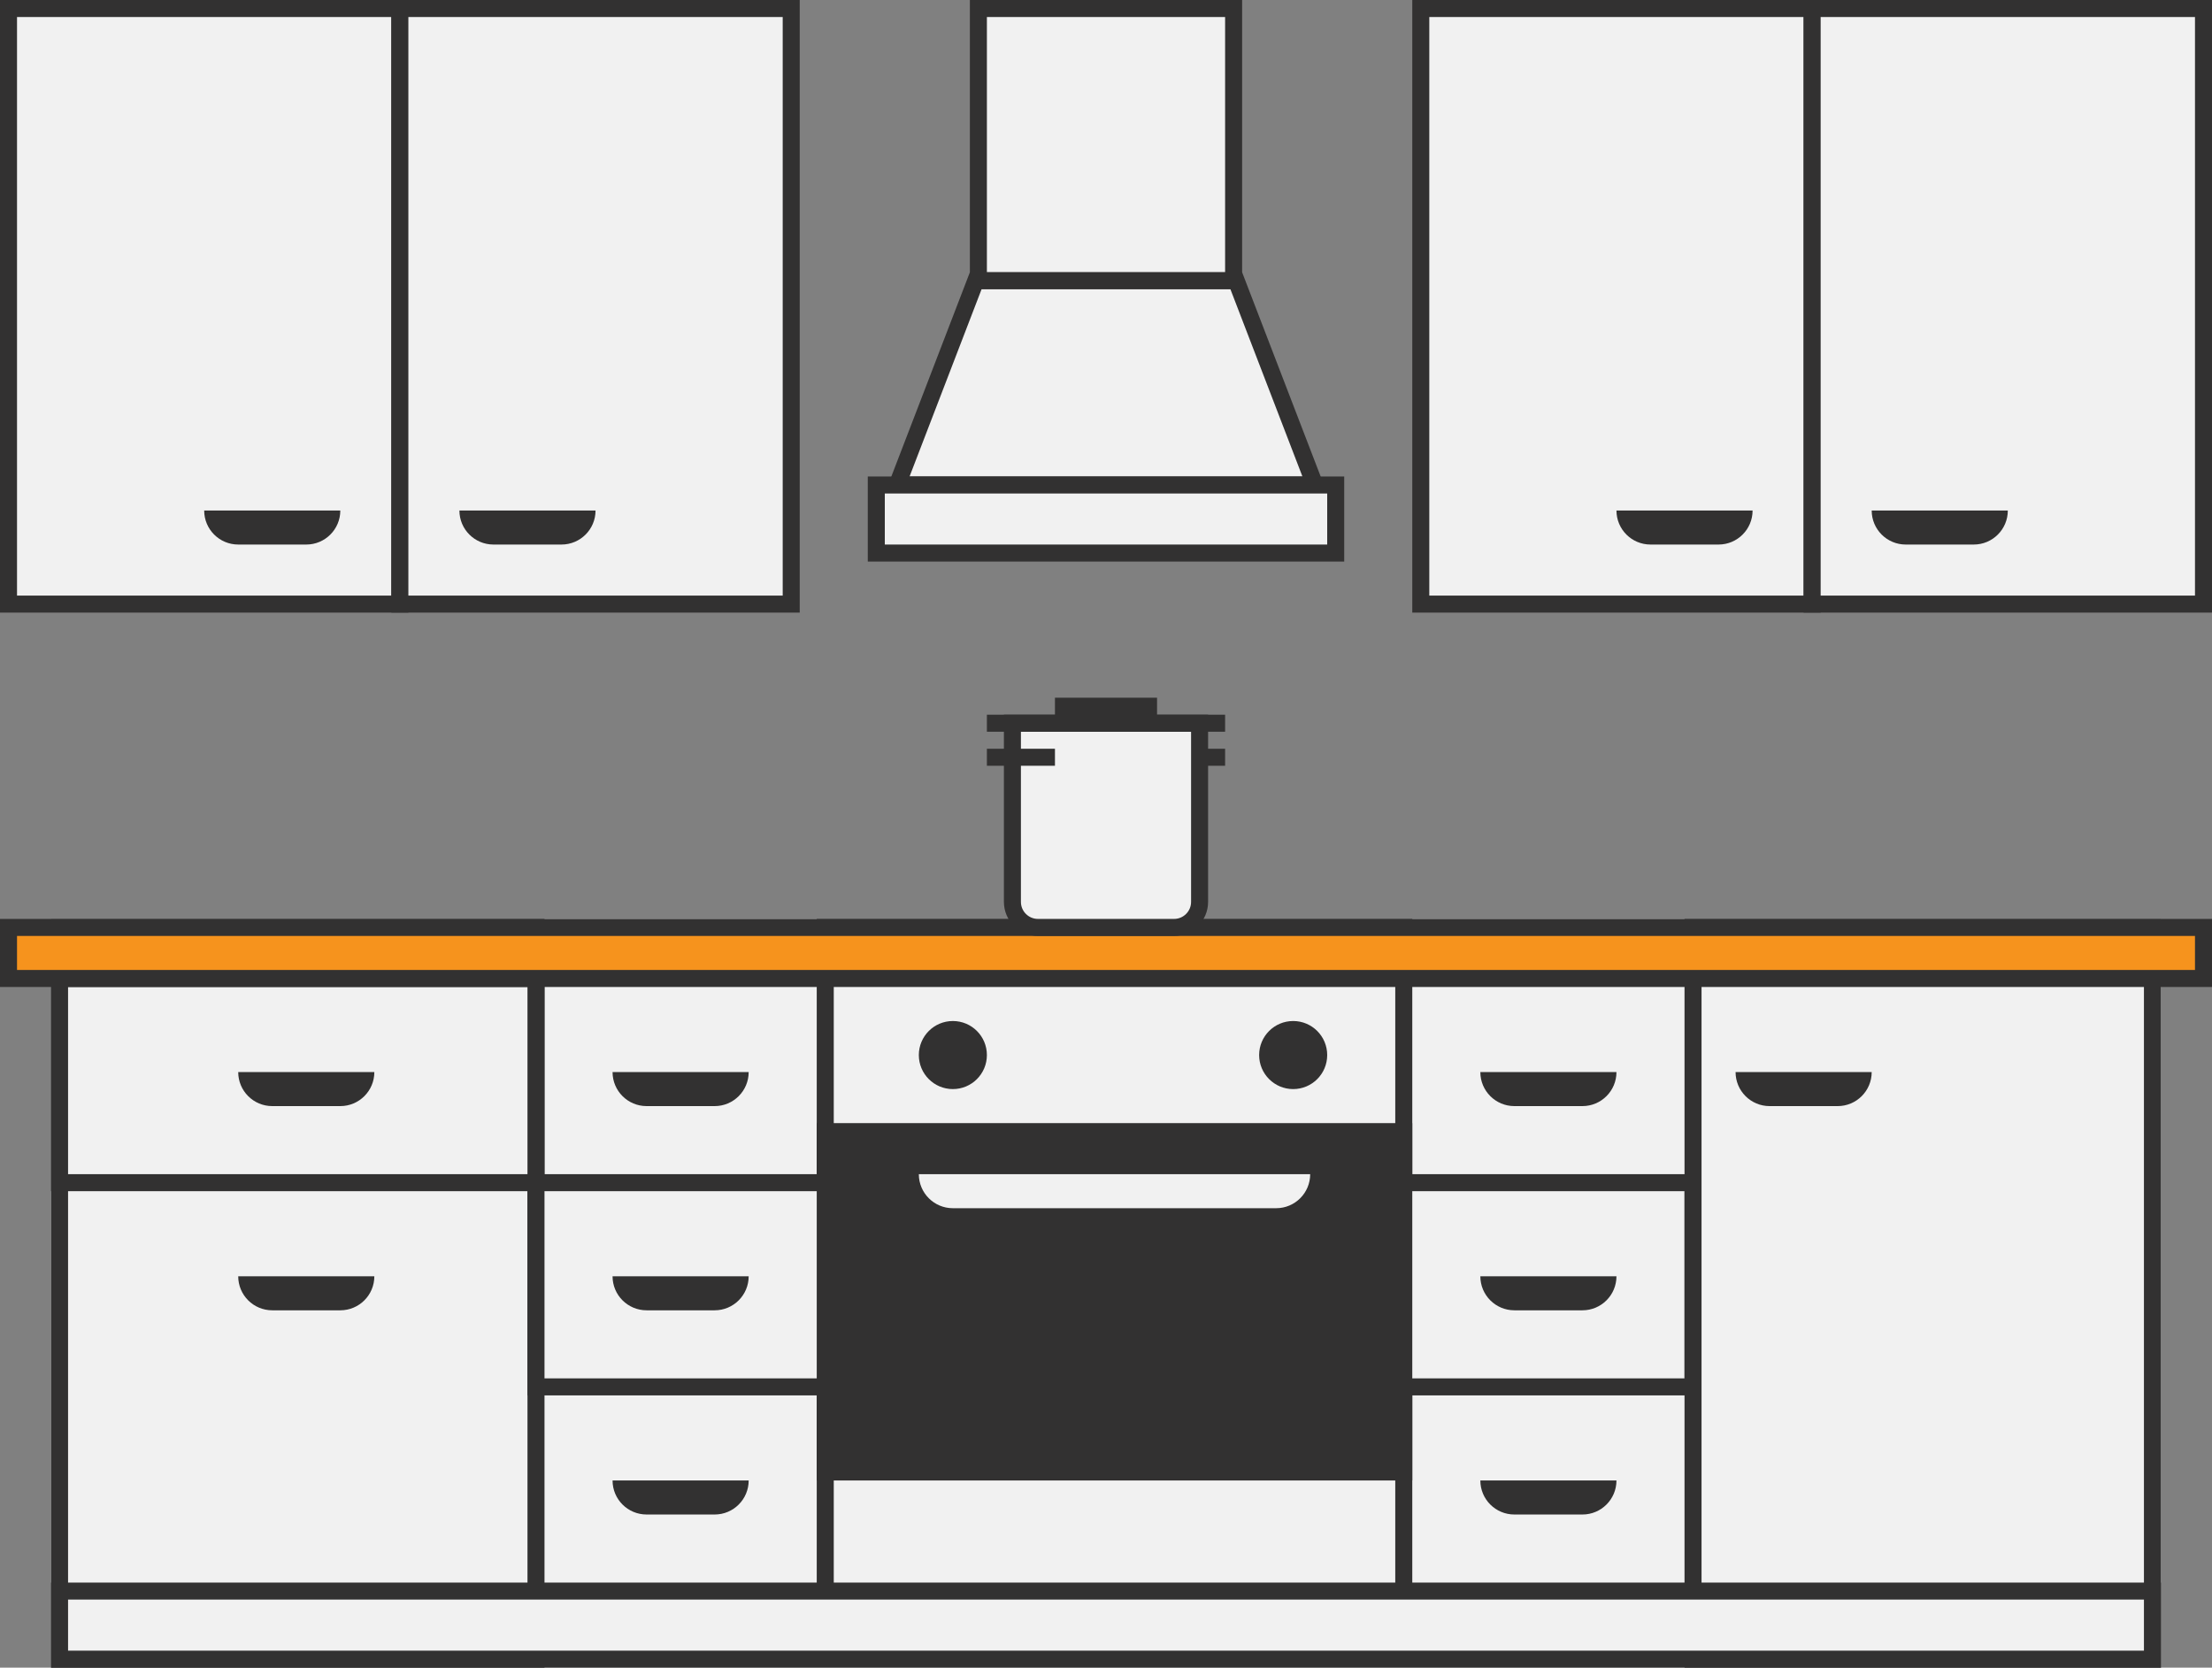 <svg width="130" height="98" viewBox="0 0 130 98" fill="none" xmlns="http://www.w3.org/2000/svg">
<rect x="0" y="0" width="130" height="98" fill="#808080" stroke="none"/>
<g clip-path="url(#clip0_214_228)">
<rect x="3" y="54" width="124" height="44" fill="#F1F1F1"/>
<rect x="48.5" y="54.5" width="34" height="42" fill="#F1F1F1" stroke="#323131"/>
<rect x="48" y="66" width="35" height="21" fill="#323131"/>
<path d="M54 69H77C77 70.105 76.105 71 75 71H56C54.895 71 54 70.105 54 69Z" fill="#F1F1F1"/>
<path d="M36 63H44C44 64.105 43.105 65 42 65H38C36.895 65 36 64.105 36 63Z" fill="#323131"/>
<rect x="82.5" y="69.5" width="17" height="12" fill="#F1F1F1" stroke="#323131"/>
<rect x="3.5" y="54.5" width="28" height="43" fill="#F1F1F1" stroke="#323131"/>
<rect x="3.5" y="57.5" width="28" height="12" fill="#F1F1F1" stroke="#323131"/>
<rect x="99.5" y="54.5" width="27" height="43" fill="#F1F1F1" stroke="#323131"/>
<rect x="0.5" y="54.5" width="129" height="3" fill="#F6931D" stroke="#323131"/>
<rect x="0.5" y="-0.5" width="123" height="4" transform="matrix(1 0 0 -1 3 97)" fill="#F1F1F1" stroke="#323131"/>
<circle cx="56" cy="62" r="2" fill="#323131"/>
<circle cx="76" cy="62" r="2" fill="#323131"/>
<path d="M37 75H45C45 76.105 44.105 77 43 77H39C37.895 77 37 76.105 37 75Z" fill="#323131"/>
<path d="M14 63H22C22 64.105 21.105 65 20 65H16C14.895 65 14 64.105 14 63Z" fill="#323131"/>
<path d="M14 75H22C22 76.105 21.105 77 20 77H16C14.895 77 14 76.105 14 75Z" fill="#323131"/>
<path d="M102 63H110C110 64.105 109.105 65 108 65H104C102.895 65 102 64.105 102 63Z" fill="#323131"/>
<path d="M36 87H44C44 88.105 43.105 89 42 89H38C36.895 89 36 88.105 36 87Z" fill="#323131"/>
<rect x="31.5" y="69.5" width="17" height="12" fill="#F1F1F1" stroke="#323131"/>
<path d="M36 75H44C44 76.105 43.105 77 42 77H38C36.895 77 36 76.105 36 75Z" fill="#323131"/>
<path d="M87 63H95C95 64.105 94.105 65 93 65H89C87.895 65 87 64.105 87 63Z" fill="#323131"/>
<path d="M87 75H95C95 76.105 94.105 77 93 77H89C87.895 77 87 76.105 87 75Z" fill="#323131"/>
<path d="M87 87H95C95 88.105 94.105 89 93 89H89C87.895 89 87 88.105 87 87Z" fill="#323131"/>
<rect x="0.5" y="0.5" width="23" height="35" fill="#F1F1F1" stroke="#323131"/>
<rect x="23.5" y="0.5" width="23" height="35" fill="#F1F1F1" stroke="#323131"/>
<path d="M27 30H35C35 31.105 34.105 32 33 32H29C27.895 32 27 31.105 27 30Z" fill="#323131"/>
<path d="M12 30H20C20 31.105 19.105 32 18 32H14C12.895 32 12 31.105 12 30Z" fill="#323131"/>
<rect x="83.5" y="0.5" width="23" height="35" fill="#F1F1F1" stroke="#323131"/>
<rect x="106.5" y="0.5" width="23" height="35" fill="#F1F1F1" stroke="#323131"/>
<path d="M110 30H118C118 31.105 117.105 32 116 32H112C110.895 32 110 31.105 110 30Z" fill="#323131"/>
<path d="M95 30H103C103 31.105 102.105 32 101 32H97C95.895 32 95 31.105 95 30Z" fill="#323131"/>
<rect x="-0.5" y="0.5" width="15" height="16" transform="matrix(-1 0 0 1 72 0)" fill="#F1F1F1" stroke="#323131"/>
<path d="M77.272 28.5L72.657 16.5H57.343L52.728 28.5H77.272Z" fill="#F1F1F1" stroke="#323131"/>
<rect x="-0.5" y="0.5" width="27" height="4" transform="matrix(-1 0 0 1 78 28)" fill="#F1F1F1" stroke="#323131"/>
<line x1="68" y1="44.5" x2="72" y2="44.5" stroke="#323131"/>
<path d="M59.5 42.5H70.5V53C70.5 53.828 69.828 54.5 69 54.5H61C60.172 54.5 59.5 53.828 59.5 53V42.5Z" fill="#F1F1F1" stroke="#323131"/>
<line x1="58" y1="44.5" x2="62" y2="44.5" stroke="#323131"/>
<line x1="58" y1="42.5" x2="72" y2="42.5" stroke="#323131"/>
<rect x="62.5" y="41.5" width="5" height="1" stroke="#323131"/>
</g>
<defs>
<clipPath id="clip0_214_228">
<rect width="130" height="98" fill="white"/>
</clipPath>
</defs>
</svg>
